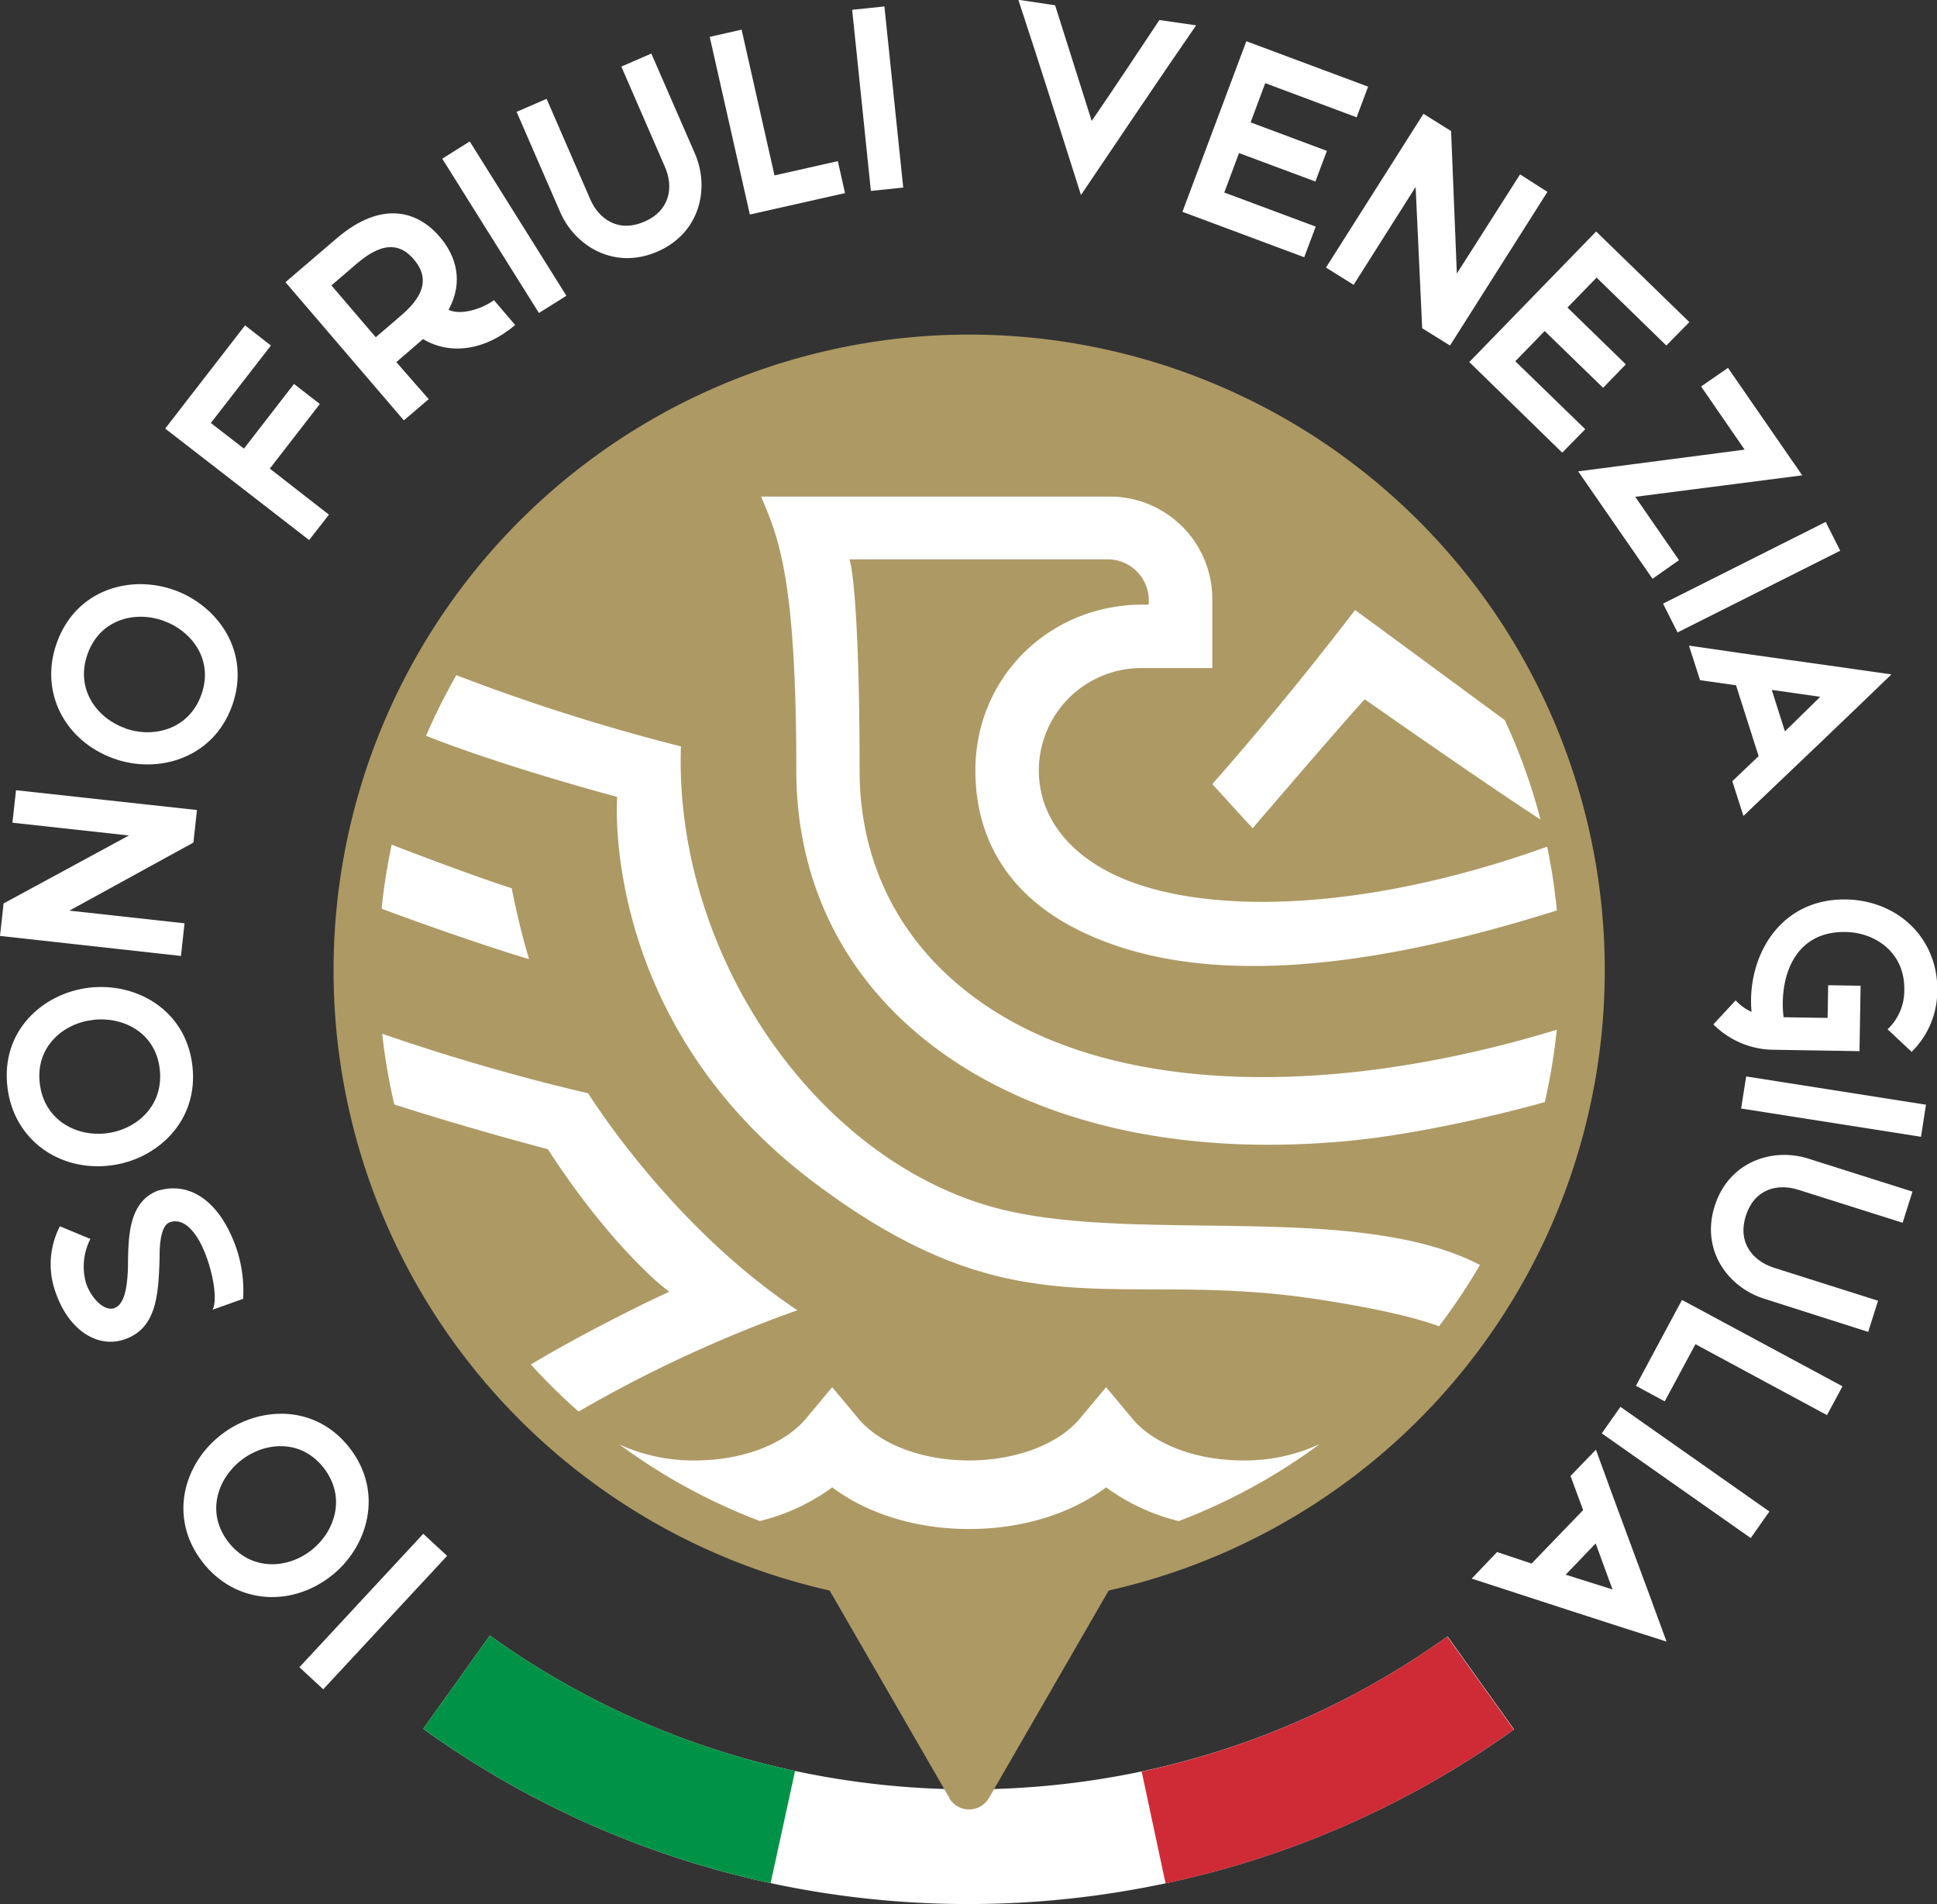 <svg xmlns="http://www.w3.org/2000/svg" viewBox="0 0 336.41 330.63"><rect x="0" y="0" width="336.41" height="330.63" fill="#333333" stroke="none"/><defs><style>.cls-1{fill:#fff;}.cls-2{fill:#009246;}.cls-3{fill:#ce2b37;}.cls-4{fill:#ad9964;}</style></defs><g id="base_bandiera_bianca" data-name="base bandiera bianca"><path class="cls-1" d="M168.32,330.63A163.74,163.74,0,0,1,133.84,327a161.14,161.14,0,0,1-60.34-26.8L85.08,284a141.46,141.46,0,0,0,53,23.52,145,145,0,0,0,60.26.07,141.31,141.31,0,0,0,53.06-23.44l11.56,16.15a161.13,161.13,0,0,1-60.48,26.72A164.33,164.33,0,0,1,168.32,330.63Z"/></g><g id="tricolore"><path class="cls-2" d="M133.84,327a161.14,161.14,0,0,1-60.34-26.8L85.08,284a141.46,141.46,0,0,0,53,23.52Z"/><path class="cls-3" d="M202.43,327.05l-4.15-19.43a141.29,141.29,0,0,0,53.07-23.44l11.56,16.15A161.13,161.13,0,0,1,202.43,327.05Z"/></g><g id="puntatore"><path class="cls-4" d="M164.85,312.14l-20.76-35.95a110.39,110.39,0,1,1,48.46,0L171.8,312.14a4,4,0,0,1-7,0Z"/></g><g id="aquila"><path class="cls-1" d="M88.87,154.23c-2-.57-11.17-3.8-20.84-7.56a101.77,101.77,0,0,0-1.75,11.12c11,4.13,22.35,7.84,25.61,8.75C90.31,161.39,89.22,156,88.87,154.23Z"/><path class="cls-1" d="M175.4,177.18c-16.84-9.46-26.11-24.86-26.11-43.39,0-28.55-1.46-35.37-1.47-35.43l-.27-1.23h44.83a7.13,7.13,0,0,1,7.13,6.86l0,1H198.5c-16.31,0-29.1,12.66-29.1,28.78,0,11.94,5.81,21.33,16.81,27.17,17,9,43.34,10.06,84.18-2.85a101.16,101.16,0,0,0-1.69-11.07c-32.92,11.85-61.61,12-76.23,4.35-7.77-4.08-12.05-10.34-12.05-17.6a17.8,17.8,0,0,1,17.76-17.76h12.37V104a17.79,17.79,0,0,0-17.77-17.77h-60.6l.12.28c2.93,6.92,6,14.07,6,47.3,0,22.34,11,41,31,52.67,17.1,9.94,39.44,14,64.61,11.66,10.11-.93,23.24-3.67,34.38-6.76a103.94,103.94,0,0,0,2.08-12.57C234.21,189.85,198.69,190.24,175.4,177.18Z"/><path class="cls-1" d="M210.55,136.16l7,7.67s17.4-20.31,19.48-22.39c0,0,20.8,14.59,30.51,20.86a101.16,101.16,0,0,0-6.2-17.25c-8.38-6.17-25.32-18.64-26-19.12C235.34,105.93,224.09,120.81,210.55,136.16Z"/><path class="cls-1" d="M215.87,253.6h0c-8.12,0-15.47-2.78-19.2-7.25l-4.57-5.47-4.57,5.47c-3.74,4.47-11.11,7.25-19.23,7.25h0c-8.11,0-15.47-2.78-19.2-7.25l-4.57-5.47-4.57,5.47c-3.74,4.47-11.1,7.25-19.22,7.25h0a30.9,30.9,0,0,1-13.16-2.77,102.28,102.28,0,0,0,24.38,13.29,35.64,35.64,0,0,0,12.58-5.84c6.14,4.6,14.61,7.23,23.77,7.23h0c9.17,0,17.65-2.63,23.79-7.23a35.81,35.81,0,0,0,12.61,5.85,102,102,0,0,0,24.49-13.37A30.88,30.88,0,0,1,215.87,253.6Z"/><path class="cls-1" d="M102.15,189.85a364.25,364.25,0,0,1-35.77-10.34,103.54,103.54,0,0,0,2.1,12.28c13.5,4.32,26.07,7.61,26.26,7.66l.39.09.23.34c10.4,16,19.51,23.35,19.6,23.43l1.27,1-1.48.68c-.13.06-12.49,5.88-22.54,11.95q2.07,2.3,4.28,4.46,1.94,1.91,4,3.71l0,0a227.74,227.74,0,0,1,38-17.59C117.76,213.74,104.08,192.89,102.15,189.85Z"/><path class="cls-1" d="M118.26,129.61a341.74,341.74,0,0,1-39-12.37A103.35,103.35,0,0,0,74,127.77c13.74,5.45,33.19,10.61,33.19,10.61s-3.15,38.88,34.17,66.94c35.47,26.68,51.82,14.94,87.16,20.25,7.41,1.12,15.86,2.7,21.4,4.73a103.28,103.28,0,0,0,7.11-10.65c-21.54-11.17-60.26-3.49-84.16-9.92C141.41,201.25,117.05,165.43,118.26,129.61Z"/></g><g id="scritta"><path class="cls-1" d="M77.65,270.17,56.14,293.34,52,289.51l21.51-23.17Z"/><path class="cls-1" d="M38.43,249.12c6.35-4.92,16.27-5.47,22.31,2.33s3.07,17.34-3.28,22.26c-7.19,5.56-16.76,4.69-22.29-2.47C29.13,263.44,32,254.07,38.43,249.12ZM54,269.25c4.15-3.21,6.19-9.23,2.24-14.33S46,250.36,41.88,253.57s-6.14,9.14-2.22,14.2S49.86,272.46,54,269.25Z"/><path class="cls-1" d="M19.85,227.15c2.08-.74,2.25-4.69,2.37-6.78.06-5.13-.08-11.52,5.11-13.58,5.81-1.77,10.21,2.12,12.64,7.33a22.93,22.93,0,0,1,2.25,11.42l-5.3,1.89c1-1.88-.1-7.68-2.1-11.57-1.41-2.66-3.31-4.38-5.38-3.59-1.47.58-1.74,3.69-1.72,6-.18,6.51-.51,12.3-5.94,14.25C17,234.27,12,231,9.74,224.64a14.31,14.31,0,0,1,.67-11.7l5.29,2.2A10.45,10.45,0,0,0,15,223C16,225.67,18.21,227.74,19.85,227.15Z"/><path class="cls-1" d="M15.4,171.52c8-1,16.79,3.62,18,13.42s-6.23,16.47-14.21,17.44c-9,1.1-16.8-4.54-17.89-13.53C.08,179.06,7.38,172.5,15.4,171.52Zm3.09,25.27c5.21-.63,10-4.76,9.25-11.17s-6.45-9.15-11.65-8.51-9.95,4.7-9.18,11.06S13.28,197.43,18.49,196.79Z"/><path class="cls-1" d="M2.78,137.22l31.43,3.44-.62,5.65L12.05,158.13l20,2.2L31.43,166,0,162.52l.62-5.64,21.77-11.8L2.16,142.86Z"/><path class="cls-1" d="M30.27,102.46c7.57,2.71,13.37,10.77,10.05,20.06s-13,11.92-20.53,9.21c-8.56-3.06-13-11.59-9.92-20.11C13.19,102.33,22.66,99.74,30.27,102.46Zm-8.58,24c4.94,1.77,11.11.24,13.28-5.83s-1.66-11.07-6.6-12.84-11-.26-13.16,5.77S16.75,124.66,21.69,126.43Z"/><path class="cls-1" d="M53.69,93.78l-25-19.36L42.56,56.5,47.05,60,36.62,73.45l5.75,4.45,8.69-11.23,4.49,3.48L46.86,81.37l10.27,8Z"/><path class="cls-1" d="M74.46,69.31,70.14,73,49.58,49l8.81-7.54c8-6.89,14.29-4.7,18-.31,2.82,3.29,4.18,7.77,1.51,12.64,2,1,5.71-.06,7.88-1.67l3.69,4.31c-5.19,4.45-11.33,5.27-16,2.45l-4.64,4ZM57.56,49.56l7.7,9,4.49-3.85c5-4.29,4.06-7.4,2.12-9.67s-4.81-3.61-9.82.67Z"/><path class="cls-1" d="M93.6,54.35,76.81,27.56l4.77-3L98.37,51.36Z"/><path class="cls-1" d="M120.7,26.69c2.57,5.92.94,13.76-6.52,17s-14.31-.93-16.88-6.84L89.72,19.42l5.21-2.26,7.58,17.44c1.51,3.48,4.9,5.84,9.4,3.89S117,32.44,115.49,29l-7.58-17.44,5.21-2.26Z"/><path class="cls-1" d="M123.26,6.4l5.54-1.25,5.71,25.31,11-2.48,1.25,5.55-16.53,3.72Z"/><path class="cls-1" d="M151.25,33.15,148,1.7l5.6-.58,3.27,31.45Z"/><path class="cls-1" d="M183.25.92,189.6,21c4-5.81,7.91-11.75,11.76-17.52l6.38.92c-6.69,9.68-13.38,19.67-20,29.46-3.58-11.26-7.19-22.72-10.88-33.9Z"/><path class="cls-1" d="M216.46,7.16l21.15,7.89-2,5.32-15.87-5.93-2.54,6.81,13.25,4.95-2,5.32-13.26-4.94-2.56,6.85,15.88,5.92-2,5.32-21.15-7.89Z"/><path class="cls-1" d="M268.75,33.32,251.83,60,247,57l-1.14-24.54-10.77,17-4.8-3,16.93-26.7,4.8,3,1,24.74L264,30.28Z"/><path class="cls-1" d="M277.21,40.2,293.4,55.93l-4,4.07L277.29,48.2l-5.06,5.21,10.14,9.86-3.95,4.07-10.15-9.86-5.1,5.25,12.15,11.8-4,4.07L255.18,62.87Z"/><path class="cls-1" d="M295.44,67.11l4.67-3.23L313,82.54,284,86.27l7.6,11L287,100.5,274.09,81.85,303,78.08Z"/><path class="cls-1" d="M288.83,104.82l28.25-14.19,2.52,5-28.25,14.19Z"/><path class="cls-1" d="M300.86,135.65l4.57-4.35L301.51,119l-6.25-.89-1.93-6c11.67,1.73,23.6,3.32,35.16,5-8.41,8.14-17.18,16.45-25.7,24.58ZM310,127l6.13-6c-2.75-.38-5.51-.81-8.42-1.2Z"/><path class="cls-1" d="M332,182.65l-4.17-3.92a9.27,9.27,0,0,0,2.9-6.89c.1-6.4-5-9.94-10.24-10-9.19-.15-11.49,8.34-10.73,14.8l7.65.12.1-5.68,5.63.09-.19,11.36-14.77-.24a14.93,14.93,0,0,1-10.61-4.41l3.87-4.17a8.41,8.41,0,0,0,2.76,2c-.86-9.45,4.79-19.7,16.39-19.52,9.09.15,16,6.81,15.87,15.81A14.83,14.83,0,0,1,332,182.65Z"/><path class="cls-1" d="M303.27,186.92l31.23,4.91-.87,5.57-31.24-4.91Z"/><path class="cls-1" d="M306.34,225.5c-6.15-1.95-11-8.33-8.54-16.08s10.08-10.18,16.23-8.24l18.12,5.74-1.71,5.41-18.12-5.73c-3.63-1.15-7.63-.15-9.11,4.53s1.22,7.81,4.84,9l18.12,5.74-1.71,5.41Z"/><path class="cls-1" d="M320,240.73l-2.7,5-22.84-12.31-5.34,9.92-5-2.7,8-14.91Z"/><path class="cls-1" d="M281.43,244.29l25.87,18.18-3.24,4.61L278.19,248.9Z"/><path class="cls-1" d="M260,269.51l6,2,8.95-9.29-2.19-5.92,4.41-4.57c4,11.09,8.28,22.34,12.27,33.33-11.17-3.54-22.64-7.3-33.84-10.94Zm11.92,3.93,8.15,2.57c-1-2.6-1.91-5.24-2.94-8Z"/></g></svg>